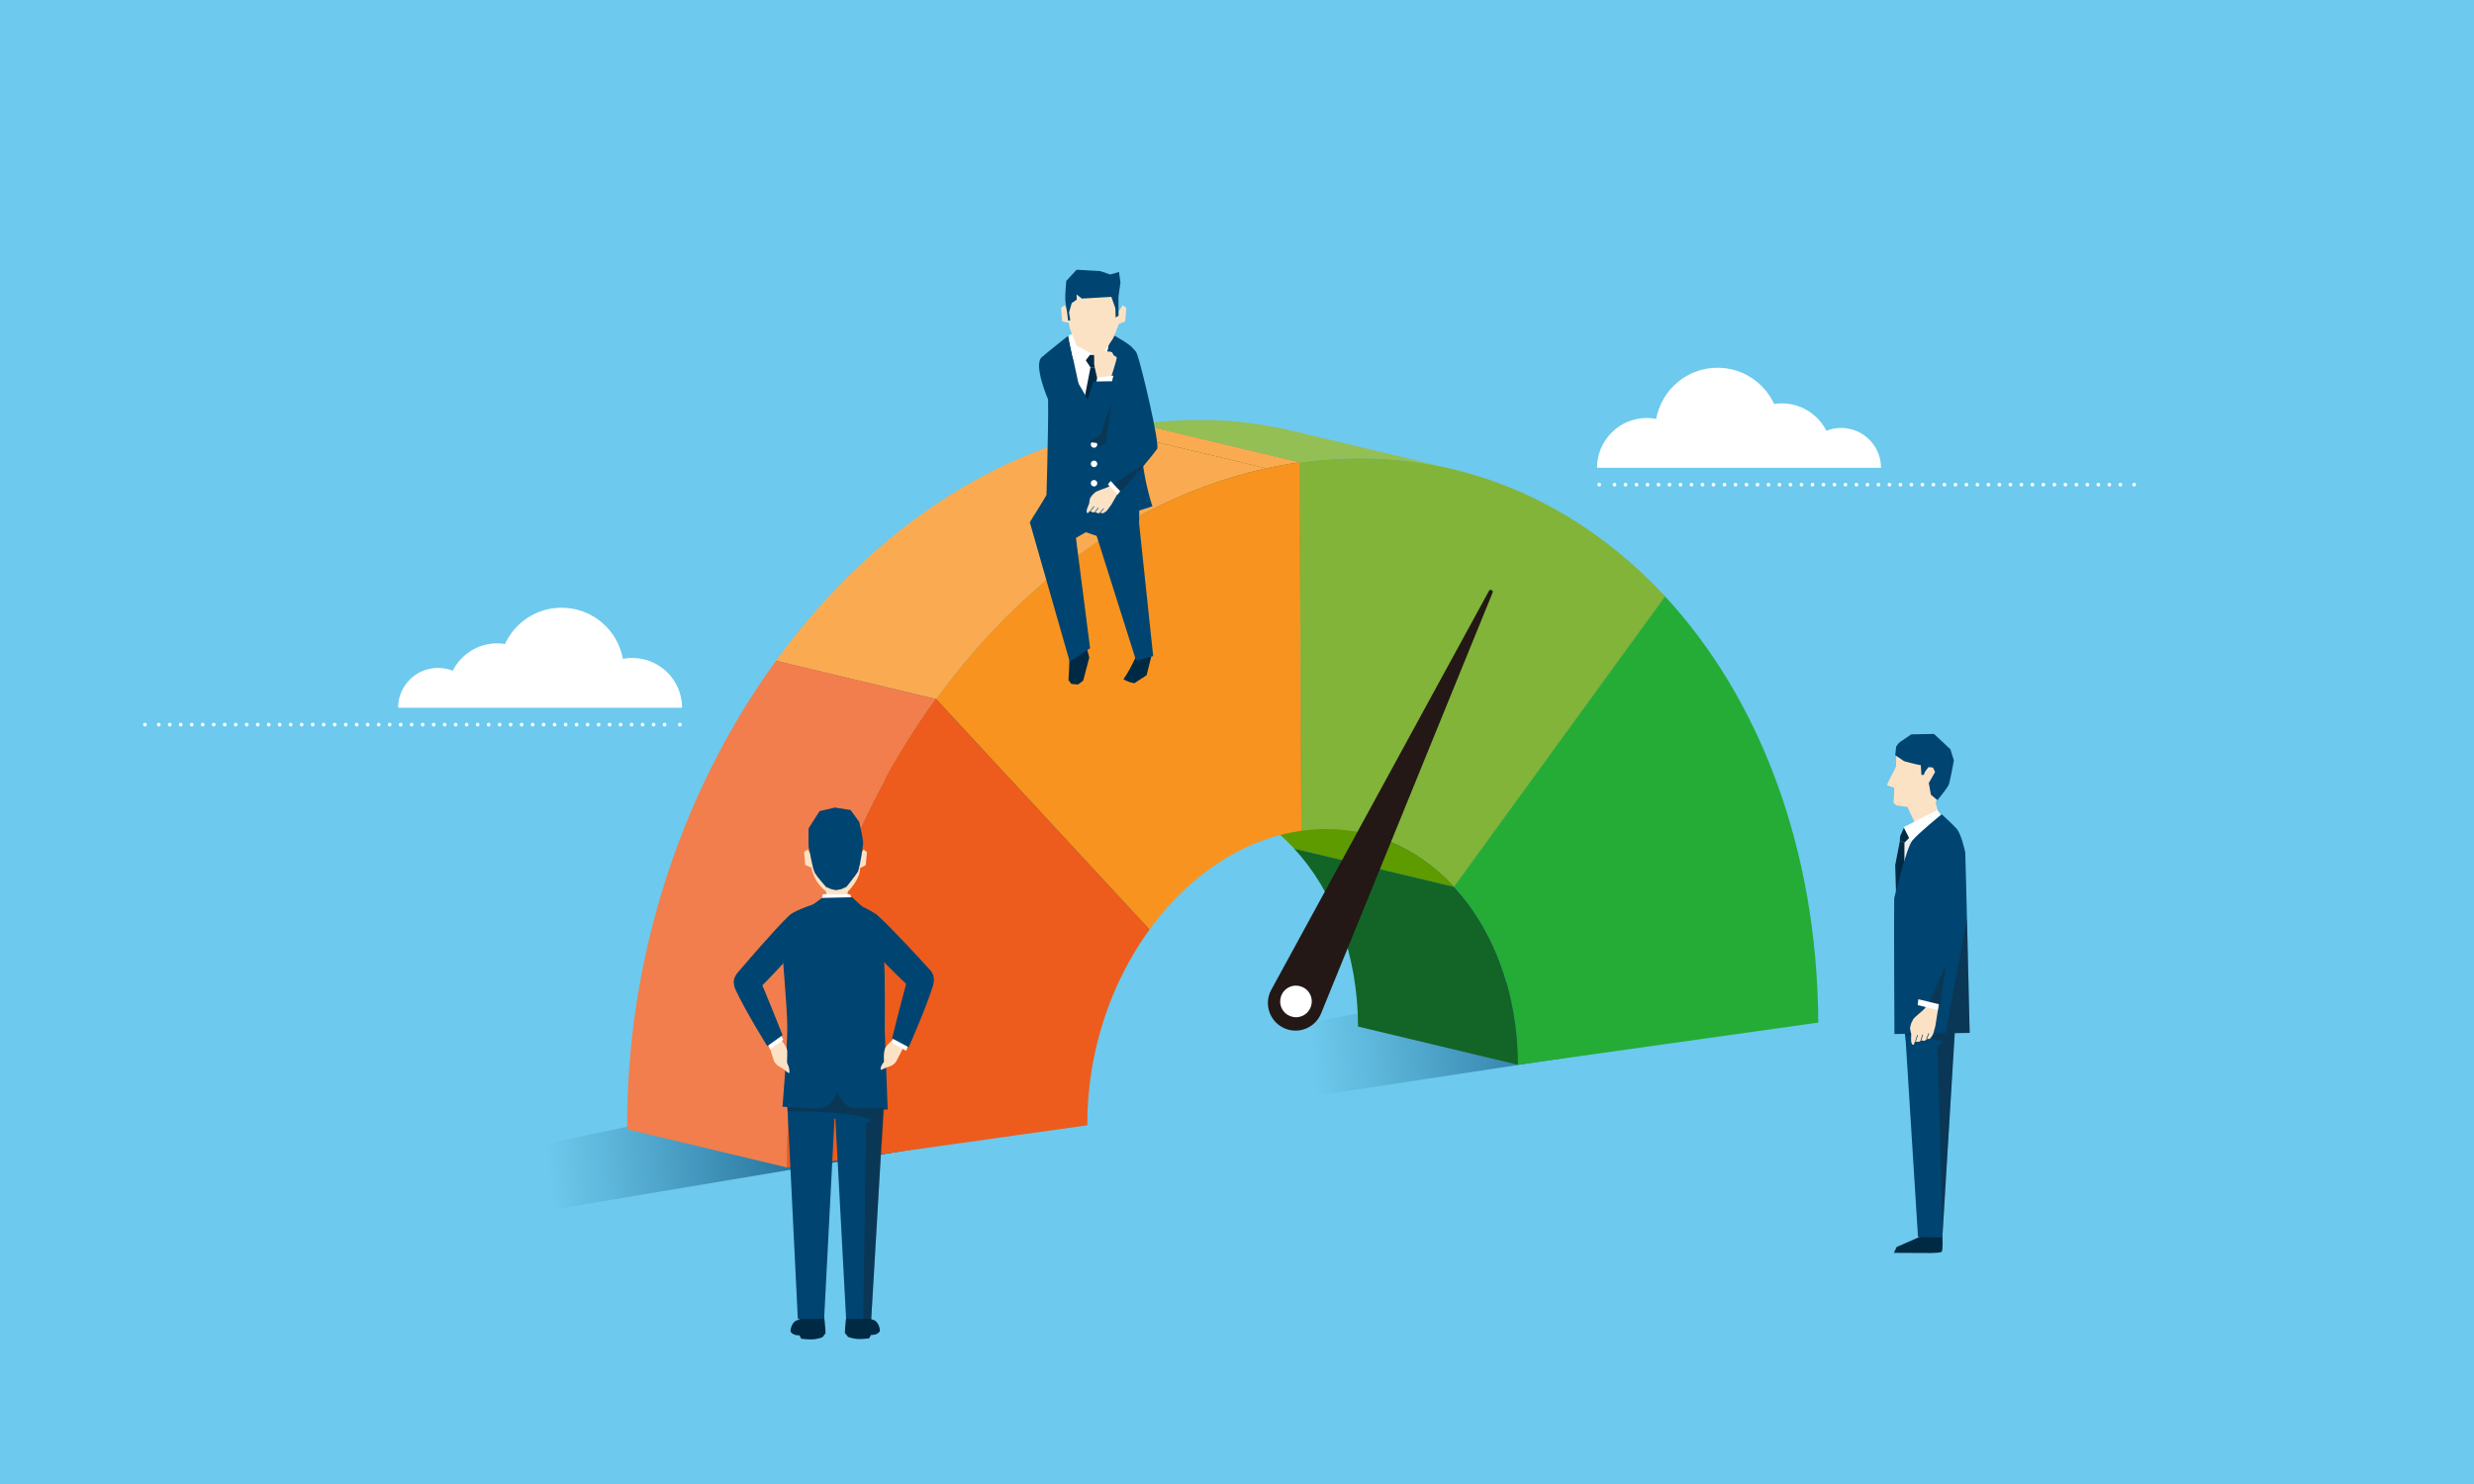 <?xml version="1.0" encoding="UTF-8"?>
<svg id="_レイヤー_2" data-name="レイヤー_2" xmlns="http://www.w3.org/2000/svg" xmlns:xlink="http://www.w3.org/1999/xlink" viewBox="0 0 5000 3000">
  <defs>
    <style>
      .cls-1 {
        fill: #eeeeef;
      }

      .cls-2 {
        fill: #24ac36;
      }

      .cls-3, .cls-4 {
        fill: #231815;
      }

      .cls-5 {
        fill: #126526;
      }

      .cls-4 {
        opacity: .3;
      }

      .cls-6 {
        fill: #fff;
      }

      .cls-7 {
        fill: #002944;
      }

      .cls-8 {
        fill: none;
      }

      .cls-9 {
        fill: #81b438;
      }

      .cls-10 {
        fill: #7a4b00;
      }

      .cls-11 {
        fill: #f8931f;
      }

      .cls-12 {
        fill: url(#_名称未設定グラデーション_12);
      }

      .cls-13 {
        fill: url(#_名称未設定グラデーション_12-2);
      }

      .cls-14 {
        fill: #95d0dd;
      }

      .cls-15 {
        fill: #f17e4c;
      }

      .cls-16 {
        fill: #466915;
      }

      .cls-17 {
        isolation: isolate;
      }

      .cls-18 {
        fill: #93bf54;
      }

      .cls-19 {
        fill: #faab51;
      }

      .cls-20 {
        fill: #ed5c1d;
      }

      .cls-21, .cls-22 {
        fill: #fce2c4;
      }

      .cls-23 {
        fill: #004471;
      }

      .cls-22 {
        fill-rule: evenodd;
      }

      .cls-24 {
        fill: #00592c;
      }

      .cls-25 {
        fill: #6dc9ed;
      }

      .cls-26 {
        clip-path: url(#clippath);
      }

      .cls-27 {
        fill: #5e9b00;
      }
    </style>
    <linearGradient id="_名称未設定グラデーション_12" data-name="名称未設定グラデーション 12" x1="934.7" y1="2356.3" x2="1838.16" y2="2277.17" gradientUnits="userSpaceOnUse">
      <stop offset=".19" stop-color="#6dc9ed"/>
      <stop offset=".36" stop-color="#59b1d6"/>
      <stop offset=".73" stop-color="#28759e"/>
      <stop offset="1" stop-color="#004471"/>
    </linearGradient>
    <linearGradient id="_名称未設定グラデーション_12-2" data-name="名称未設定グラデーション 12" x1="2468.57" y1="2122.2" x2="3414.87" y2="2039.31" xlink:href="#_名称未設定グラデーション_12"/>
    <clipPath id="clippath">
      <path class="cls-8" d="M1891.52,1412.87l-323.17-77.25c187.48-257.96,447.31-437.72,735.08-478.16l323.17,77.25c-287.76,40.44-547.6,220.21-735.08,478.16Z"/>
    </clipPath>
  </defs>
  <g id="_レイヤー1" data-name="レイヤー1">
    <rect class="cls-25" width="5000" height="3000"/>
    <polygon class="cls-12" points="1031.98 2459.58 1973.76 2301.65 1773.14 2171.06 690.97 2399.19 1031.98 2459.58"/>
    <polygon class="cls-13" points="2532.52 2234.41 3558.07 2078.24 3294.84 1932.01 2212.67 2160.14 2532.52 2234.41"/>
    <g>
      <path class="cls-21" d="M3854.88,1631.37l-21.63-3.09-6.29-4.89s1.59-25.06,1.2-30.81c-1.98-1.42-14.06-3.77-14.29-5.92-.19-1.71,18.05-36.06,18.15-37.49.53-7.21-1.28-18.66,1.99-25.84,6.48-14.08,18.74-25.04,31.43-24.84,12.72.16,41.82,5.5,59.23,26.28,14.1,16.83,11.87,44.64,8.94,56.26-3.5,13.82-14.26,32.1-21.8,40.19-.46,1.56,7.4,26.88,9.2,31.45,9.44,24.02-34.71,51.35-40.61,34.31-2.93-8.47-25.52-55.6-25.52-55.6Z"/>
      <polygon class="cls-1" points="3862.44 1674.62 3849.33 1673.8 3843.59 1687.73 3831.3 1810.65 3846.05 1838.51 3882.93 1684.45 3862.44 1674.62"/>
      <polygon class="cls-6" points="3847.27 1672.28 3862.26 1701.19 3923.81 1648.7 3914.85 1637.6 3847.27 1672.28"/>
      <path class="cls-7" d="M3889.74,2496.06l-56.53,24.82-5.65,11.8s25.06.12,46.44.25c20.46.13,41.51.78,49.65-1.97,3.68-1.24,1.98-33.67,1.98-33.67l-35.89-1.23Z"/>
      <polygon class="cls-23" points="3846.7 2059.04 3952.48 2058.33 3925.48 2501.67 3876.34 2500.82 3851.69 2107.88 3846.7 2059.04"/>
      <path class="cls-4" d="M3950.75,2082.79l-102.79-3.58s.37,10.11,2.52,12.98c38.66,2.29,52.18,5.07,71.94,11.94,1.8.62,3.04,1.33,3.92,2.09l-10.88,8.79,6.13,211.24,4.12,175.32,20.61-348.34c.01.06.03.14.03.14l4.4-70.58Z"/>
      <polygon class="cls-7" points="3848.91 1703.13 3839.81 1699.76 3830.28 1748.8 3832.01 1809.6 3848.78 1751.53 3848.91 1703.13"/>
      <polygon class="cls-7" points="3849.1 1703.37 3858.26 1693.92 3847.79 1673.41 3840.1 1690.99 3839.62 1699.79 3849.1 1703.37"/>
      <path class="cls-23" d="M3828.25,1816.03s24.11-101.56,36.65-116.83c12.54-15.28,59.26-53.06,59.26-53.06,0,0,24.94,22.64,30.93,30.08,8.45,10.5,15.55,41.03,16.75,47.31.51,2.68,8.88,364.43,8.88,364.43l-152,2.39s-1.27-231.01-.47-274.31Z"/>
      <path class="cls-4" d="M3975.44,1857.18l5.28,230.78s-30.55.83-48.24.83c4.5-28.68,42.95-231.61,42.95-231.61Z"/>
      <path class="cls-21" d="M3897.01,2100.4c-.29-.01-.56-.04-.77-.08-.13-.02-.27-.04-.4-.05-1.43-.07-2.45.82-3.26,1.53-.65.57-1.95,1.88-2.72,2.05-.47.1-1.01.14-1.68.11-.62-.03-1.29-.11-2-.2-.78-.09-1.58-.19-2.46-.24h-.04c-1.83-.09-2.21.3-2.91,1.05-.66.72-1.16,1.05-2.05,1.34-.51.16-1.6.32-2.05.29-1.03-.05-3.94-.66-4.1-.63l-.87-.26c-1.31.2-1.67-.35-2.76,3.23l-.09.28c-.82,2.77-.49,3.62-3,3.12-1.43-.28-2.64-3.52-3.07-4.79-.75-2.19-.23-16.71-.21-17.17,0,0-2.7-9.71-2.27-12.87.44-3.16,2.71-9.29,2.68-9.5,1.23-2.69,2.61-5.48,3.86-7.5,2.12-3.42,20.03-17.82,22.62-20.78.04-.05,3.37-4.69,3.54-5.01,1.15-2.06,1.87-7.14,2.97-9.18l.1-.17c1.19-2.21,2.42-4.5,3.68-6.76,0,0,0,0,.01-.01.89-.35,1.85-.61,2.84-.76,1.05-.16,2.12-.22,3.28-.16.68.03,1.39.1,2.12.2,7.66,1.09,9.3,4.02,11.62,6.27-.51,1.36-8.08,49.7-8.08,49.7-.99,4.02-2.8,9.7-3.87,14.16-.71,2.98-1.69,5.13-3.05,6.78-2.28,2.74-3.22,5.49-5.64,5.86-.57.09-1.32.13-1.96.1Z"/>
      <path class="cls-23" d="M3871.51,2104.88c-.08,0-.16-.01-.23-.04-.38-.13-.58-.54-.45-.92l3.87-11.37c.13-.38.54-.58.92-.45.38.13.58.54.45.92l-3.87,11.37c-.1.3-.39.49-.69.49Z"/>
      <path class="cls-23" d="M3882.18,2104.07c-.08,0-.17-.01-.25-.04-.38-.14-.57-.55-.43-.93.26-.73.89-2.74,1.55-4.88,1.13-3.63,1.88-6.05,2.15-6.6.18-.36.62-.51.97-.34.36.18.51.61.34.97-.24.48-1.25,3.76-2.07,6.39-.67,2.15-1.3,4.19-1.57,4.94-.11.3-.39.48-.68.48Z"/>
      <path class="cls-23" d="M3893.79,2100.49c-.15,0-.3-.05-.43-.14-.33-.24-.4-.69-.16-1.02.33-.47,1.83-4.39,2.73-6.73.73-1.9,1.19-3.08,1.36-3.44.18-.36.61-.51.97-.34.36.17.51.61.34.97-.15.32-.72,1.78-1.31,3.32-1.72,4.48-2.55,6.57-2.91,7.06-.14.2-.36.3-.59.3Z"/>
      <polygon class="cls-6" points="3879.23 2000.71 3875.64 2031.89 3915.93 2041.77 3920.01 2010.81 3879.23 2000.71"/>
      <path class="cls-23" d="M3889.45,1855.33c-2.72,17.18-16.64,163.8-16.64,163.8l48.4,11.47s18.71-117.36,21.12-165.04c2.16-42.82-48.46-38.22-52.88-10.24Z"/>
      <polygon class="cls-4" points="3921.31 2030.64 3899.23 2025.63 3932.36 1951.4 3921.31 2030.64"/>
      <path class="cls-23" d="M3908.62,1483.69l-45.94.86s-19.57,13.58-20.44,13.96c-4.62,2.07-10.14,10.9-10.14,10.9l-1.78,17.2,17.84,12.12s20.28,5.87,33.84,8.24c0,0,1.26,19.65,1.26,19.65l5.68-.3s4.53-8.73,5.19-9.37c1.56,2.86,1.07,3.11.53,8.4-.1,1.01-.26,2-.44,2.98,2.55,3.81,8.12,38.15,8.12,38.15l13.19,11.22s17.78-21.88,22.23-29.73c2.81-4.97,11.04-50.61,11.04-50.61l-7-22.61-33.19-31.07Z"/>
      <path class="cls-21" d="M3897.8,1550.69l8.62.96,4.43,8.92-13.35,23.54-11.22-2.11s1.82-17.05,3.33-20.2c1.52-3.15,8.19-11.12,8.19-11.12Z"/>
    </g>
    <g>
      <path class="cls-6" d="M885.16,1350.2c10.54,0,20.59,2.04,29.82,5.72,16.6-32.84,50.63-55.37,89.95-55.37,5.33,0,10.56.42,15.66,1.22,19.95-43.23,63.65-73.24,114.39-73.24,61.83,0,113.22,44.57,123.88,103.32,6.12-1.16,12.44-1.8,18.9-1.8,55.65,0,100.76,45.11,100.76,100.76h-573.95c0-44.52,36.09-80.61,80.6-80.61Z"/>
      <g>
        <path class="cls-6" d="M1374.04,1468.62c-.24,0-.49-.03-.73-.07-.25-.05-.48-.12-.7-.21-.24-.11-.45-.21-.65-.36-.21-.13-.4-.29-.58-.46-.17-.17-.32-.36-.46-.57-.13-.2-.25-.42-.34-.65-.09-.22-.16-.46-.21-.7s-.07-.49-.07-.73c0-.25.01-.49.07-.74.05-.24.12-.46.21-.7.09-.22.21-.44.34-.64.15-.21.29-.4.46-.57.17-.18.37-.33.58-.48.2-.13.41-.25.63-.34.24-.09.46-.16.71-.21,1.22-.24,2.51.16,3.37,1.03.17.17.33.36.48.57.13.2.25.41.34.64.09.24.16.46.21.7.04.25.07.49.07.74,0,.24-.03.49-.07.73-.05.24-.12.48-.21.7s-.21.45-.34.65c-.15.21-.3.4-.48.57-.69.7-1.65,1.1-2.65,1.1Z"/>
        <path class="cls-6" d="M1339.4,1464.88c0-2.08,1.68-3.76,3.74-3.76h0c2.08,0,3.76,1.68,3.76,3.76h0c0,2.06-1.68,3.74-3.76,3.74h0c-2.06,0-3.74-1.68-3.74-3.74ZM1317.18,1464.88c0-2.08,1.67-3.76,3.74-3.76h0c2.08,0,3.76,1.68,3.76,3.76h0c0,2.06-1.68,3.74-3.76,3.74h0c-2.08,0-3.74-1.68-3.74-3.74ZM1294.95,1464.88c0-2.08,1.68-3.76,3.76-3.76h0c2.06,0,3.74,1.68,3.74,3.76h0c0,2.06-1.68,3.74-3.74,3.74h0c-2.08,0-3.76-1.68-3.76-3.74ZM1272.73,1464.88c0-2.08,1.68-3.76,3.74-3.76h0c2.08,0,3.76,1.68,3.76,3.76h0c0,2.06-1.68,3.74-3.76,3.74h0c-2.06,0-3.74-1.68-3.74-3.74ZM1250.5,1464.88c0-2.08,1.69-3.76,3.76-3.76h0c2.08,0,3.74,1.68,3.74,3.76h0c0,2.06-1.67,3.74-3.74,3.74h0c-2.06,0-3.76-1.68-3.76-3.74ZM1228.28,1464.88c0-2.08,1.68-3.76,3.76-3.76h0c2.06,0,3.74,1.68,3.74,3.76h0c0,2.06-1.68,3.74-3.74,3.74h0c-2.08,0-3.76-1.68-3.76-3.74ZM1206.06,1464.88c0-2.08,1.68-3.76,3.74-3.76h0c2.08,0,3.76,1.68,3.76,3.76h0c0,2.06-1.68,3.74-3.76,3.74h0c-2.06,0-3.74-1.68-3.74-3.74ZM1183.83,1464.88c0-2.08,1.68-3.76,3.76-3.76h0c2.06,0,3.74,1.68,3.74,3.76h0c0,2.06-1.68,3.74-3.74,3.74h0c-2.08,0-3.76-1.68-3.76-3.74ZM1161.61,1464.88c0-2.08,1.68-3.76,3.76-3.76h0c2.06,0,3.74,1.68,3.74,3.76h0c0,2.06-1.68,3.74-3.74,3.74h0c-2.08,0-3.76-1.68-3.76-3.74ZM1139.39,1464.88c0-2.08,1.67-3.76,3.74-3.76h0c2.08,0,3.76,1.68,3.76,3.76h0c0,2.06-1.68,3.74-3.76,3.74h0c-2.08,0-3.74-1.68-3.74-3.74ZM1117.15,1464.88c0-2.08,1.68-3.76,3.76-3.76h0c2.06,0,3.74,1.68,3.74,3.76h0c0,2.06-1.68,3.74-3.74,3.74h0c-2.08,0-3.76-1.68-3.76-3.74ZM1094.93,1464.88c0-2.08,1.68-3.76,3.74-3.76h0c2.08,0,3.76,1.68,3.76,3.76h0c0,2.06-1.68,3.74-3.76,3.74h0c-2.06,0-3.74-1.68-3.74-3.74ZM1072.71,1464.88c0-2.08,1.67-3.76,3.74-3.76h0c2.08,0,3.74,1.68,3.74,3.76h0c0,2.06-1.67,3.74-3.74,3.74h0c-2.08,0-3.74-1.68-3.74-3.74ZM1050.48,1464.88c0-2.08,1.68-3.76,3.76-3.76h0c2.06,0,3.74,1.68,3.74,3.76h0c0,2.06-1.68,3.74-3.74,3.74h0c-2.08,0-3.76-1.68-3.76-3.74ZM1028.26,1464.88c0-2.08,1.68-3.76,3.74-3.76h0c2.08,0,3.76,1.68,3.76,3.76h0c0,2.06-1.68,3.74-3.76,3.74h0c-2.06,0-3.74-1.68-3.74-3.74ZM1006.03,1464.88c0-2.08,1.68-3.76,3.76-3.76h0c2.06,0,3.74,1.68,3.74,3.76h0c0,2.06-1.68,3.74-3.74,3.74h0c-2.08,0-3.76-1.68-3.76-3.74ZM983.81,1464.88c0-2.08,1.68-3.76,3.76-3.76h0c2.06,0,3.74,1.68,3.74,3.76h0c0,2.06-1.68,3.74-3.74,3.74h0c-2.08,0-3.76-1.68-3.76-3.74ZM961.59,1464.88c0-2.08,1.68-3.76,3.74-3.76h0c2.08,0,3.76,1.68,3.76,3.76h0c0,2.06-1.68,3.74-3.76,3.74h0c-2.06,0-3.74-1.68-3.74-3.74ZM939.36,1464.88c0-2.08,1.68-3.76,3.76-3.76h0c2.06,0,3.74,1.68,3.74,3.76h0c0,2.06-1.68,3.74-3.74,3.74h0c-2.08,0-3.76-1.68-3.76-3.74ZM917.14,1464.88c0-2.08,1.68-3.76,3.74-3.76h0c2.08,0,3.76,1.68,3.76,3.76h0c0,2.06-1.68,3.74-3.76,3.74h0c-2.06,0-3.74-1.68-3.74-3.74ZM894.92,1464.88c0-2.08,1.67-3.76,3.74-3.76h0c2.08,0,3.76,1.68,3.76,3.76h0c0,2.06-1.68,3.74-3.76,3.74h0c-2.08,0-3.74-1.68-3.74-3.74ZM872.69,1464.88c0-2.08,1.68-3.76,3.76-3.76h0c2.06,0,3.74,1.68,3.74,3.76h0c0,2.06-1.68,3.74-3.74,3.74h0c-2.08,0-3.76-1.68-3.76-3.74ZM850.47,1464.88c0-2.08,1.68-3.76,3.74-3.76h0c2.08,0,3.76,1.68,3.76,3.76h0c0,2.06-1.68,3.74-3.76,3.74h0c-2.06,0-3.74-1.68-3.74-3.74ZM828.23,1464.88c0-2.08,1.68-3.76,3.76-3.76h0c2.08,0,3.74,1.68,3.74,3.76h0c0,2.06-1.67,3.74-3.74,3.74h0c-2.08,0-3.76-1.68-3.76-3.74ZM806.01,1464.88c0-2.08,1.68-3.76,3.74-3.76h0c2.08,0,3.76,1.68,3.76,3.76h0c0,2.06-1.68,3.74-3.76,3.74h0c-2.06,0-3.74-1.68-3.74-3.74ZM783.79,1464.88c0-2.08,1.68-3.76,3.74-3.76h0c2.08,0,3.74,1.68,3.74,3.76h0c0,2.06-1.67,3.74-3.74,3.74h0c-2.06,0-3.74-1.68-3.74-3.74ZM761.56,1464.88c0-2.08,1.68-3.76,3.76-3.76h0c2.06,0,3.74,1.68,3.74,3.76h0c0,2.06-1.68,3.74-3.74,3.74h0c-2.08,0-3.76-1.68-3.76-3.74ZM739.34,1464.88c0-2.08,1.68-3.76,3.74-3.76h0c2.08,0,3.76,1.68,3.76,3.76h0c0,2.06-1.68,3.74-3.76,3.74h0c-2.06,0-3.74-1.68-3.74-3.74ZM717.11,1464.88c0-2.08,1.68-3.76,3.76-3.76h0c2.06,0,3.76,1.68,3.76,3.76h0c0,2.06-1.69,3.74-3.76,3.74h0c-2.08,0-3.76-1.68-3.76-3.74ZM694.89,1464.88c0-2.08,1.68-3.76,3.76-3.76h0c2.06,0,3.74,1.68,3.74,3.76h0c0,2.06-1.68,3.74-3.74,3.74h0c-2.08,0-3.76-1.68-3.76-3.74ZM672.67,1464.88c0-2.08,1.68-3.76,3.74-3.76h0c2.08,0,3.76,1.68,3.76,3.76h0c0,2.06-1.68,3.74-3.76,3.74h0c-2.06,0-3.74-1.68-3.74-3.74ZM650.44,1464.88c0-2.08,1.68-3.76,3.76-3.76h0c2.06,0,3.74,1.68,3.74,3.76h0c0,2.06-1.68,3.74-3.74,3.74h0c-2.08,0-3.76-1.68-3.76-3.74ZM628.22,1464.88c0-2.08,1.68-3.76,3.76-3.76h0c2.06,0,3.74,1.68,3.74,3.76h0c0,2.06-1.68,3.74-3.74,3.74h0c-2.08,0-3.76-1.68-3.76-3.74ZM606,1464.88c0-2.08,1.67-3.76,3.74-3.76h0c2.08,0,3.76,1.68,3.76,3.76h0c0,2.06-1.68,3.74-3.76,3.74h0c-2.08,0-3.74-1.68-3.74-3.74ZM583.77,1464.88c0-2.08,1.68-3.76,3.76-3.76h0c2.06,0,3.74,1.68,3.74,3.76h0c0,2.06-1.68,3.74-3.74,3.74h0c-2.08,0-3.76-1.68-3.76-3.74ZM561.55,1464.88c0-2.08,1.68-3.76,3.74-3.76h0c2.08,0,3.76,1.68,3.76,3.76h0c0,2.06-1.68,3.74-3.76,3.74h0c-2.06,0-3.74-1.68-3.74-3.74ZM539.31,1464.88c0-2.08,1.69-3.76,3.76-3.76h0c2.08,0,3.74,1.68,3.74,3.76h0c0,2.06-1.67,3.74-3.74,3.74h0c-2.06,0-3.76-1.68-3.76-3.74ZM517.09,1464.88c0-2.08,1.68-3.76,3.76-3.76h0c2.06,0,3.74,1.68,3.74,3.76h0c0,2.06-1.68,3.74-3.74,3.74h0c-2.08,0-3.76-1.68-3.76-3.74ZM494.87,1464.88c0-2.08,1.68-3.76,3.74-3.76h0c2.08,0,3.76,1.68,3.76,3.76h0c0,2.06-1.68,3.74-3.76,3.74h0c-2.06,0-3.74-1.68-3.74-3.74ZM472.64,1464.88c0-2.08,1.68-3.76,3.76-3.76h0c2.06,0,3.74,1.68,3.74,3.76h0c0,2.06-1.68,3.74-3.74,3.74h0c-2.08,0-3.76-1.68-3.76-3.74ZM450.42,1464.88c0-2.08,1.68-3.76,3.76-3.76h0c2.06,0,3.74,1.68,3.74,3.76h0c0,2.06-1.68,3.74-3.74,3.74h0c-2.08,0-3.76-1.68-3.76-3.74ZM428.2,1464.88c0-2.08,1.68-3.76,3.74-3.76h0c2.08,0,3.76,1.68,3.76,3.76h0c0,2.06-1.68,3.74-3.76,3.74h0c-2.06,0-3.74-1.68-3.74-3.74ZM405.97,1464.88c0-2.08,1.68-3.76,3.76-3.76h0c2.06,0,3.74,1.68,3.74,3.76h0c0,2.06-1.68,3.74-3.74,3.74h0c-2.08,0-3.76-1.68-3.76-3.74ZM383.75,1464.88c0-2.08,1.68-3.76,3.74-3.76h0c2.08,0,3.76,1.68,3.76,3.76h0c0,2.06-1.68,3.74-3.76,3.74h0c-2.06,0-3.74-1.68-3.74-3.74ZM361.53,1464.88c0-2.08,1.67-3.76,3.74-3.76h0c2.08,0,3.74,1.68,3.74,3.76h0c0,2.06-1.67,3.74-3.74,3.74h0c-2.08,0-3.74-1.68-3.74-3.74ZM339.3,1464.88c0-2.08,1.68-3.76,3.76-3.76h0c2.06,0,3.74,1.68,3.74,3.76h0c0,2.06-1.68,3.74-3.74,3.74h0c-2.08,0-3.76-1.68-3.76-3.74ZM317.08,1464.88c0-2.08,1.68-3.76,3.74-3.76h0c2.08,0,3.76,1.68,3.76,3.76h0c0,2.06-1.68,3.74-3.76,3.74h0c-2.06,0-3.74-1.68-3.74-3.74Z"/>
        <path class="cls-6" d="M292.98,1468.62c-.99,0-1.96-.4-2.66-1.1-.17-.17-.32-.36-.46-.57-.13-.2-.25-.42-.34-.65-.09-.22-.16-.46-.21-.7-.05-.24-.07-.49-.07-.73,0-.25.01-.49.07-.74.05-.24.12-.46.21-.7.09-.22.21-.44.34-.64.15-.21.29-.4.46-.57.19-.18.37-.33.58-.48.2-.13.41-.25.63-.34.24-.09.46-.16.71-.21,1.22-.24,2.51.16,3.39,1.03.17.17.32.36.46.57.13.2.25.41.34.64.09.24.16.46.21.7.05.25.07.49.07.74,0,.24-.01.49-.07.73s-.12.48-.21.7c-.09.22-.21.45-.34.65-.15.21-.29.4-.46.57-.18.17-.37.33-.58.46-.2.15-.41.25-.65.36-.22.09-.45.16-.7.21-.24.04-.48.07-.73.07Z"/>
      </g>
    </g>
    <g>
      <path class="cls-6" d="M3720.97,865.09c-10.54,0-20.59,2.04-29.82,5.72-16.6-32.84-50.63-55.37-89.95-55.37-5.33,0-10.56.42-15.66,1.22-19.95-43.23-63.65-73.24-114.39-73.24-61.83,0-113.22,44.57-123.88,103.32-6.12-1.16-12.44-1.8-18.9-1.8-55.65,0-100.76,45.11-100.76,100.76h573.96c0-44.52-36.09-80.61-80.61-80.61Z"/>
      <g>
        <path class="cls-6" d="M3232.08,983.51c-.24,0-.49-.03-.73-.07-.24-.05-.48-.12-.7-.21-.22-.11-.45-.21-.65-.36-.21-.13-.4-.29-.57-.46-.17-.17-.33-.36-.46-.57-.15-.2-.25-.42-.34-.65-.11-.22-.17-.46-.22-.7-.04-.24-.07-.49-.07-.73,0-.25.03-.49.07-.74.05-.24.12-.48.22-.7.09-.22.2-.44.34-.65.13-.2.29-.4.46-.57.17-.17.36-.33.57-.46.2-.13.42-.25.65-.34.22-.09.46-.16.7-.21.48-.09.98-.11,1.47,0,.24.05.48.12.7.21.22.09.44.21.65.34.2.13.4.29.57.46.7.7,1.1,1.67,1.1,2.66s-.4,1.94-1.1,2.65c-.17.17-.37.33-.57.46-.21.15-.42.25-.65.36-.22.09-.46.16-.7.21-.25.04-.49.07-.74.07Z"/>
        <path class="cls-6" d="M4281.55,979.76c0-2.08,1.68-3.76,3.76-3.76h0c2.08,0,3.74,1.68,3.74,3.76h0c0,2.06-1.67,3.74-3.74,3.74h0c-2.08,0-3.76-1.68-3.76-3.74ZM4259.33,979.76c0-2.08,1.68-3.76,3.74-3.76h0c2.08,0,3.76,1.68,3.76,3.76h0c0,2.06-1.68,3.74-3.76,3.74h0c-2.06,0-3.74-1.68-3.74-3.74ZM4237.1,979.76c0-2.08,1.68-3.76,3.76-3.76h0c2.08,0,3.76,1.68,3.76,3.76h0c0,2.06-1.68,3.74-3.76,3.74h0c-2.08,0-3.76-1.68-3.76-3.74ZM4214.87,979.76c0-2.08,1.68-3.76,3.76-3.76h0c2.06,0,3.74,1.68,3.74,3.76h0c0,2.06-1.68,3.74-3.74,3.74h0c-2.08,0-3.76-1.68-3.76-3.74ZM4192.66,979.76c0-2.08,1.68-3.76,3.74-3.76h0c2.08,0,3.76,1.68,3.76,3.76h0c0,2.06-1.68,3.74-3.76,3.74h0c-2.06,0-3.74-1.68-3.74-3.74ZM4170.44,979.76c0-2.08,1.67-3.76,3.74-3.76h0c2.08,0,3.74,1.68,3.74,3.76h0c0,2.06-1.67,3.74-3.74,3.74h0c-2.08,0-3.74-1.68-3.74-3.74ZM4148.2,979.76c0-2.08,1.68-3.76,3.76-3.76h0c2.06,0,3.74,1.68,3.74,3.76h0c0,2.06-1.68,3.74-3.74,3.74h0c-2.08,0-3.76-1.68-3.76-3.74ZM4125.98,979.76c0-2.08,1.68-3.76,3.74-3.76h0c2.08,0,3.76,1.68,3.76,3.76h0c0,2.06-1.68,3.74-3.76,3.74h0c-2.06,0-3.74-1.68-3.74-3.74ZM4103.75,979.76c0-2.08,1.68-3.76,3.76-3.76h0c2.06,0,3.74,1.68,3.74,3.76h0c0,2.06-1.68,3.74-3.74,3.74h0c-2.08,0-3.76-1.68-3.76-3.74ZM4081.53,979.76c0-2.08,1.68-3.76,3.74-3.76h0c2.08,0,3.76,1.68,3.76,3.76h0c0,2.06-1.68,3.74-3.76,3.74h0c-2.06,0-3.74-1.68-3.74-3.74ZM4059.31,979.76c0-2.08,1.68-3.76,3.74-3.76h0c2.08,0,3.76,1.68,3.76,3.76h0c0,2.06-1.68,3.74-3.76,3.74h0c-2.06,0-3.74-1.68-3.74-3.74ZM4037.08,979.76c0-2.08,1.68-3.76,3.76-3.76h0c2.06,0,3.74,1.68,3.74,3.76h0c0,2.06-1.68,3.74-3.74,3.74h0c-2.08,0-3.76-1.68-3.76-3.74ZM4014.86,979.76c0-2.08,1.68-3.76,3.74-3.76h0c2.08,0,3.76,1.68,3.76,3.76h0c0,2.06-1.68,3.74-3.76,3.74h0c-2.06,0-3.74-1.68-3.74-3.74ZM3992.64,979.76c0-2.08,1.67-3.76,3.74-3.76h0c2.08,0,3.74,1.68,3.74,3.76h0c0,2.06-1.67,3.74-3.74,3.74h0c-2.08,0-3.74-1.68-3.74-3.74ZM3970.41,979.76c0-2.08,1.68-3.76,3.76-3.76h0c2.06,0,3.74,1.68,3.74,3.76h0c0,2.06-1.68,3.74-3.74,3.74h0c-2.08,0-3.76-1.68-3.76-3.74ZM3948.19,979.76c0-2.08,1.68-3.76,3.74-3.76h0c2.08,0,3.76,1.68,3.76,3.76h0c0,2.06-1.68,3.74-3.76,3.74h0c-2.06,0-3.74-1.68-3.74-3.74ZM3925.96,979.76c0-2.08,1.68-3.76,3.76-3.76h0c2.06,0,3.74,1.68,3.74,3.76h0c0,2.06-1.68,3.74-3.74,3.74h0c-2.08,0-3.76-1.68-3.76-3.74ZM3903.73,979.76c0-2.08,1.68-3.76,3.76-3.76h0c2.06,0,3.74,1.68,3.74,3.76h0c0,2.06-1.68,3.74-3.74,3.74h0c-2.08,0-3.76-1.68-3.76-3.74ZM3881.52,979.76c0-2.08,1.68-3.76,3.74-3.76h0c2.08,0,3.76,1.68,3.76,3.76h0c0,2.06-1.68,3.74-3.76,3.74h0c-2.06,0-3.74-1.68-3.74-3.74ZM3859.28,979.76c0-2.08,1.68-3.76,3.76-3.76h0c2.06,0,3.74,1.68,3.74,3.76h0c0,2.06-1.68,3.74-3.74,3.74h0c-2.08,0-3.76-1.68-3.76-3.74ZM3837.06,979.76c0-2.08,1.68-3.76,3.74-3.76h0c2.08,0,3.76,1.68,3.76,3.76h0c0,2.06-1.68,3.74-3.76,3.74h0c-2.06,0-3.74-1.68-3.74-3.74ZM3814.84,979.76c0-2.08,1.67-3.76,3.74-3.76h0c2.08,0,3.74,1.68,3.74,3.76h0c0,2.06-1.67,3.74-3.74,3.74h0c-2.08,0-3.74-1.68-3.74-3.74ZM3792.61,979.76c0-2.08,1.68-3.76,3.76-3.76h0c2.06,0,3.74,1.68,3.74,3.76h0c0,2.06-1.68,3.74-3.74,3.74h0c-2.08,0-3.76-1.68-3.76-3.74ZM3770.39,979.76c0-2.08,1.68-3.76,3.74-3.76h0c2.08,0,3.76,1.68,3.76,3.76h0c0,2.06-1.68,3.74-3.76,3.74h0c-2.06,0-3.74-1.68-3.74-3.74ZM3748.16,979.76c0-2.08,1.68-3.76,3.76-3.76h0c2.06,0,3.74,1.68,3.74,3.76h0c0,2.06-1.68,3.74-3.74,3.74h0c-2.08,0-3.76-1.68-3.76-3.74ZM3725.94,979.76c0-2.08,1.68-3.76,3.74-3.76h0c2.08,0,3.76,1.68,3.76,3.76h0c0,2.06-1.68,3.74-3.76,3.74h0c-2.06,0-3.74-1.68-3.74-3.74ZM3703.72,979.76c0-2.08,1.68-3.76,3.74-3.76h0c2.08,0,3.76,1.68,3.76,3.76h0c0,2.06-1.68,3.74-3.76,3.74h0c-2.06,0-3.74-1.68-3.74-3.74ZM3681.49,979.76c0-2.08,1.68-3.76,3.76-3.76h0c2.06,0,3.74,1.68,3.74,3.76h0c0,2.06-1.68,3.74-3.74,3.74h0c-2.08,0-3.76-1.68-3.76-3.74ZM3659.27,979.76c0-2.08,1.68-3.76,3.76-3.76h0c2.06,0,3.74,1.68,3.74,3.76h0c0,2.06-1.68,3.74-3.74,3.74h0c-2.08,0-3.76-1.68-3.76-3.74ZM3637.05,979.76c0-2.08,1.67-3.76,3.74-3.76h0c2.08,0,3.74,1.68,3.74,3.76h0c0,2.06-1.67,3.74-3.74,3.74h0c-2.08,0-3.74-1.68-3.74-3.74ZM3614.82,979.76c0-2.08,1.68-3.76,3.76-3.76h0c2.06,0,3.74,1.68,3.74,3.76h0c0,2.06-1.68,3.74-3.74,3.74h0c-2.08,0-3.76-1.68-3.76-3.74ZM3592.6,979.76c0-2.08,1.68-3.76,3.74-3.76h0c2.08,0,3.76,1.68,3.76,3.76h0c0,2.06-1.68,3.74-3.76,3.74h0c-2.06,0-3.74-1.68-3.74-3.74ZM3570.36,979.76c0-2.08,1.68-3.76,3.76-3.76h0c2.06,0,3.74,1.68,3.74,3.76h0c0,2.06-1.68,3.74-3.74,3.74h0c-2.08,0-3.76-1.68-3.76-3.74ZM3548.14,979.76c0-2.08,1.68-3.76,3.76-3.76h0c2.06,0,3.74,1.68,3.74,3.76h0c0,2.06-1.68,3.74-3.74,3.74h0c-2.08,0-3.76-1.68-3.76-3.74ZM3525.92,979.76c0-2.08,1.68-3.76,3.74-3.76h0c2.08,0,3.74,1.68,3.74,3.76h0c0,2.06-1.67,3.74-3.74,3.74h0c-2.06,0-3.74-1.68-3.74-3.74ZM3503.69,979.76c0-2.08,1.68-3.76,3.76-3.76h0c2.06,0,3.74,1.68,3.74,3.76h0c0,2.06-1.68,3.74-3.74,3.74h0c-2.08,0-3.76-1.68-3.76-3.74ZM3481.47,979.76c0-2.08,1.68-3.76,3.74-3.76h0c2.08,0,3.76,1.68,3.76,3.76h0c0,2.06-1.68,3.74-3.76,3.74h0c-2.06,0-3.74-1.68-3.74-3.74ZM3459.25,979.76c0-2.08,1.67-3.76,3.74-3.76h0c2.08,0,3.74,1.68,3.74,3.76h0c0,2.06-1.67,3.74-3.74,3.74h0c-2.08,0-3.74-1.68-3.74-3.74ZM3437.02,979.76c0-2.08,1.68-3.76,3.76-3.76h0c2.06,0,3.74,1.68,3.74,3.76h0c0,2.06-1.68,3.74-3.74,3.74h0c-2.08,0-3.76-1.68-3.76-3.74ZM3414.8,979.76c0-2.08,1.68-3.76,3.74-3.76h0c2.08,0,3.76,1.68,3.76,3.76h0c0,2.06-1.68,3.74-3.76,3.74h0c-2.06,0-3.74-1.68-3.74-3.74ZM3392.57,979.76c0-2.08,1.68-3.76,3.76-3.76h0c2.06,0,3.74,1.68,3.74,3.76h0c0,2.06-1.68,3.74-3.74,3.74h0c-2.08,0-3.76-1.68-3.76-3.74ZM3370.35,979.76c0-2.08,1.68-3.76,3.76-3.76h0c2.06,0,3.74,1.68,3.74,3.76h0c0,2.06-1.68,3.74-3.74,3.74h0c-2.08,0-3.76-1.68-3.76-3.74ZM3348.13,979.76c0-2.08,1.67-3.76,3.74-3.76h0c2.08,0,3.76,1.68,3.76,3.76h0c0,2.06-1.68,3.74-3.76,3.74h0c-2.08,0-3.74-1.68-3.74-3.74ZM3325.9,979.76c0-2.08,1.68-3.76,3.76-3.76h0c2.06,0,3.74,1.68,3.74,3.76h0c0,2.06-1.68,3.74-3.74,3.74h0c-2.08,0-3.76-1.68-3.76-3.74ZM3303.68,979.76c0-2.08,1.68-3.76,3.74-3.76h0c2.08,0,3.76,1.68,3.76,3.76h0c0,2.06-1.68,3.74-3.76,3.74h0c-2.06,0-3.74-1.68-3.74-3.74ZM3281.46,979.76c0-2.08,1.67-3.76,3.74-3.76h0c2.08,0,3.74,1.68,3.74,3.76h0c0,2.06-1.67,3.74-3.74,3.74h0c-2.08,0-3.74-1.68-3.74-3.74ZM3259.22,979.76c0-2.08,1.68-3.76,3.76-3.76h0c2.06,0,3.74,1.68,3.74,3.76h0c0,2.06-1.68,3.74-3.74,3.74h0c-2.08,0-3.76-1.68-3.76-3.74Z"/>
        <path class="cls-6" d="M4313.14,983.51c-.24,0-.49-.03-.73-.07-.24-.05-.48-.12-.7-.21-.22-.11-.45-.21-.65-.36-.21-.13-.4-.29-.57-.46-.17-.17-.33-.36-.46-.57-.14-.2-.25-.42-.34-.65-.11-.22-.17-.46-.22-.7-.04-.24-.07-.49-.07-.73,0-.99.4-1.96,1.1-2.66.17-.17.36-.33.57-.46.2-.13.42-.25.65-.34.22-.09.46-.17.7-.21.48-.11.98-.11,1.47,0,.24.04.48.12.7.21.22.09.44.21.65.34.2.13.4.29.57.46.7.7,1.1,1.67,1.1,2.66,0,.24-.03.49-.08.73-.04.24-.12.48-.21.7-.09.22-.21.45-.34.65-.13.21-.29.4-.46.57-.7.7-1.67,1.1-2.66,1.1Z"/>
      </g>
    </g>
    <g class="cls-17">
      <polygon class="cls-24" points="2938.62 1792.72 2615.46 1715.47 3042.06 1128.5 3365.23 1205.75 2938.62 1792.72"/>
      <path class="cls-2" d="M3365.23,1205.75c189.68,204.95,307.83,508.3,309.51,861.48l-606.85,85.29c-.7-147.51-50.05-274.2-129.26-359.8l426.6-586.97Z"/>
      <path class="cls-5" d="M2938.62,1792.72l-323.17-77.25c79.22,85.6,128.56,212.29,129.26,359.8l323.17,77.25c-.7-147.51-50.05-274.2-129.26-359.8Z"/>
      <path class="cls-27" d="M2759.13,1685.21l-323.17-77.25c68.48,16.37,129.85,53.87,179.49,107.51l323.17,77.25c-49.64-53.64-111.01-91.14-179.49-107.51Z"/>
      <polygon class="cls-16" points="2630.14 1679.51 2306.97 1602.26 2303.43 857.45 2626.6 934.7 2630.14 1679.51"/>
      <path class="cls-9" d="M2626.6,934.7c287.76-40.44,548.95,66.1,738.63,271.05l-426.6,586.97c-79.22-85.6-188.3-130.1-308.49-113.21l-3.54-744.81Z"/>
      <path class="cls-18" d="M2641.15,932.79c2.49-.31,4.97-.61,7.46-.9,1.39-.16,2.77-.31,4.15-.46,2.3-.25,4.6-.5,6.9-.74,1.42-.15,2.84-.29,4.26-.43,2.31-.22,4.61-.44,6.92-.64,1.36-.12,2.72-.25,4.09-.36,2.53-.21,5.06-.41,7.59-.6,1.11-.08,2.21-.17,3.32-.25,3.62-.26,7.24-.5,10.85-.71.42-.02.84-.04,1.26-.07,3.19-.18,6.38-.35,9.56-.5,1.22-.06,2.44-.1,3.66-.15,2.39-.1,4.79-.2,7.18-.28,1.38-.05,2.76-.08,4.13-.12,2.25-.06,4.5-.12,6.75-.17,1.4-.03,2.79-.06,4.19-.08,2.28-.04,4.56-.06,6.84-.08,1.32,0,2.64-.02,3.95-.03,2.56,0,5.12,0,7.67.02,1.01,0,2.02,0,3.03.02,3.55.04,7.1.09,10.64.17.67.02,1.33.04,1.99.06,2.88.07,5.76.16,8.63.26,1.23.04,2.47.1,3.7.15,2.31.09,4.63.19,6.94.3,1.36.07,2.72.14,4.07.21,2.21.12,4.41.25,6.61.38,1.37.08,2.73.17,4.1.26,2.25.15,4.51.31,6.76.48,1.37.1,2.74.2,4.11.31,1.05.08,2.09.17,3.14.26,1.94.16,3.88.33,5.81.51,1.1.1,2.19.2,3.29.31,1.96.19,3.93.38,5.89.59,1,.1,2,.2,3,.31,2.4.26,4.81.53,7.2.8.53.06,1.07.12,1.6.18,2.92.34,5.84.7,8.76,1.08.82.1,1.63.22,2.44.32,2.11.28,4.22.56,6.32.86,1.05.15,2.09.3,3.13.45,1.9.27,3.8.55,5.7.84,1.07.16,2.14.32,3.21.49,1.96.3,3.91.62,5.87.94.96.16,1.92.31,2.87.47,2.56.43,5.11.86,7.67,1.32.33.06.65.11.98.17,2.87.51,5.74,1.04,8.61,1.58.87.16,1.73.33,2.59.5,2.01.39,4.02.78,6.03,1.18,1.04.21,2.08.42,3.12.63,1.87.38,3.73.77,5.59,1.16,1.04.22,2.08.44,3.12.67,1.96.42,3.92.86,5.87,1.3.9.2,1.8.4,2.69.6,2.83.65,5.66,1.3,8.49,1.98l-323.17-77.25c-2.82-.67-5.65-1.33-8.48-1.97-.91-.21-1.82-.41-2.72-.61-1.95-.44-3.89-.87-5.84-1.29-1.05-.23-2.1-.45-3.15-.67-1.85-.39-3.71-.78-5.57-1.16-1.04-.21-2.08-.43-3.13-.64-2.01-.4-4.02-.79-6.03-1.18-.87-.17-1.73-.34-2.6-.5-2.86-.54-5.73-1.07-8.61-1.58-.32-.06-.65-.11-.97-.17-2.55-.45-5.11-.89-7.67-1.32-.95-.16-1.91-.31-2.87-.47-1.95-.32-3.91-.63-5.86-.93-1.07-.17-2.14-.33-3.22-.49-1.89-.29-3.79-.57-5.69-.84-1.05-.15-2.1-.3-3.15-.45-2.09-.29-4.19-.57-6.29-.85-.83-.11-1.65-.22-2.48-.33-2.91-.37-5.83-.74-8.75-1.08-.54-.06-1.08-.12-1.61-.18-2.39-.28-4.79-.54-7.18-.8-1.01-.11-2.02-.21-3.03-.31-1.96-.2-3.91-.4-5.87-.58-1.09-.1-2.19-.21-3.28-.31-1.94-.18-3.87-.35-5.81-.51-1.05-.09-2.1-.18-3.15-.26-.48-.04-.95-.08-1.43-.12-.88-.07-1.77-.12-2.66-.19-2.26-.17-4.52-.33-6.78-.48-1.36-.09-2.72-.18-4.08-.26-2.21-.14-4.42-.26-6.63-.38-1.35-.07-2.7-.15-4.05-.21-2.32-.11-4.64-.21-6.96-.31-1.23-.05-2.45-.1-3.68-.15-2.89-.1-5.78-.19-8.68-.26-.65-.02-1.3-.04-1.95-.06-3.54-.08-7.09-.14-10.65-.17-1.01-.01-2.02,0-3.04-.02-2.55-.02-5.11-.03-7.67-.02-1.32,0-2.63.02-3.95.03-2.28.02-4.56.04-6.85.08-1.39.02-2.79.05-4.18.08-2.25.05-4.5.1-6.76.17-1.37.04-2.74.08-4.12.12-2.4.08-4.8.18-7.2.28-1.21.05-2.42.1-3.63.15-3.19.15-6.38.31-9.57.5-.42.02-.84.04-1.26.07-3.61.21-7.22.45-10.84.71-1.11.08-2.22.17-3.34.26-2.52.19-5.05.39-7.58.6-1.36.11-2.72.24-4.09.36-2.3.21-4.61.42-6.92.64-1.42.14-2.84.28-4.26.43-2.3.23-4.6.48-6.9.74-1.38.15-2.77.3-4.15.46-2.48.29-4.97.59-7.46.9-1.18.15-2.37.29-3.55.44-3.66.47-7.33.96-11,1.47l323.17,77.25c3.67-.52,7.34-1,11-1.47,1.18-.15,2.37-.29,3.55-.44Z"/>
      <path class="cls-11" d="M2626.6,934.7l3.54,744.81c-120.19,16.89-228.71,91.97-307.01,199.71l-431.61-466.36c187.48-257.96,447.31-437.72,735.08-478.16Z"/>
      <polygon class="cls-10" points="2323.13 1879.22 1999.97 1801.98 1568.36 1335.62 1891.52 1412.87 2323.13 1879.22"/>
      <g class="cls-17">
        <g class="cls-26">
          <g>
            <path class="cls-19" d="M1764.35,1118.21c-71.52,63.56-137.3,136.65-196,217.41l323.16,77.25c58.69-80.76,124.48-153.85,196-217.41,138.97-123.5,299.56-210.98,471.79-248.67l-323.17-77.25c-172.22,37.69-332.82,125.17-471.79,248.67Z"/>
            <path class="cls-19" d="M2626.6,934.7l-323.17-77.25c-22.61,3.18-45.05,7.22-67.3,12.08l323.17,77.25c22.25-4.87,44.68-8.91,67.3-12.08Z"/>
          </g>
        </g>
      </g>
      <path class="cls-20" d="M1891.52,1412.87l431.61,466.36c-78.3,107.73-126.38,248.12-125.68,395.62l-606.85,85.29c-1.68-353.18,113.44-689.32,300.92-947.27Z"/>
      <path class="cls-15" d="M1590.61,2359.35c-1.35-335.99,103.03-673.41,300.92-946.48-.39.46-323.53-78.39-323.5-76.78-197.06,272.02-301.62,608.85-300.58,944.57,0,.32,0,.88,0,1.44,0,.78-.01.92.02.79.03,0,.07.02.19.05.25.06.62.15,1.29.31,1.02.24,2.39.57,4.36,1.04,43.8,10.47,317.2,75.82,317.29,75.85,0-.26,0,0,0-.79Z"/>
    </g>
    <g>
      <g>
        <path class="cls-23" d="M2202.29,979.33l100.84-28.01-.89,104.26-39.87,43.1-67.92-22.76-.48-46.27h-.48c4.21-38.03,13.6-10.88,8.8-50.33Z"/>
        <path class="cls-23" d="M2116.55,975.51l100.84-28.01s9.09,91.1,4.47,105.58c-3.03,9.51-24.33,20.99-24.33,20.99l-64.71,37.59-24.59-85.83h-.48c4.21-38.03,13.59-10.88,8.8-50.33Z"/>
        <path class="cls-14" d="M2183.58,993.49c0,4.12,3.34,7.47,7.47,7.47s7.47-3.34,7.47-7.47-3.35-7.47-7.47-7.47-7.47,3.34-7.47,7.47Z"/>
        <path class="cls-7" d="M2326.87,1326.88l-9.56,38.09s-24.85,16.28-24.94,16.26c-5.89-1.23-15.63-3.98-21.83-8.13,7.84-10.95,17.36-28.23,24.69-44.62.62-1.38,31.64-1.61,31.64-1.61Z"/>
        <path class="cls-23" d="M2299.42,1032.43l31.18,293.91-34.46,9.27-87.91-277.99c30.46-8.18,60.85-16.58,91.19-25.19Z"/>
        <path class="cls-23" d="M2118.17,807.44s-30.38-69.97-12.68-85.36c12.13-10.55,53.53-43.51,53.53-43.51l85.62-4.07s28.21,14.63,40.52,25.07c17.01,14.43,17.92,49.66,17.92,49.66,2.09,20.19-1.73,103.19,4.8,172.64,5.18,55.09,21.19,101.66,21.19,101.66,0,0-87.21,28.83-101,28.83s-29.77-8.34-29.77-26.38c-13.79,24.6-24.13,35.27-37.07,35.27s-47.37-17.38-47.37-17.38c0,0,5.68-192.22,4.32-236.42Z"/>
        <polygon class="cls-21" points="2226.81 645.51 2226.7 708.43 2181.76 708.43 2181.76 646.05 2226.81 645.51"/>
        <polygon class="cls-6" points="2160.65 687.6 2202.88 882.38 2242.74 685.4 2202.71 696.42 2160.65 687.6"/>
        <polygon class="cls-7" points="2203.9 742.55 2215.53 742.55 2224.76 787.68 2209.24 864.19 2192.87 799.34 2203.9 742.55"/>
        <polygon class="cls-7" points="2202.63 717.49 2194.39 728.44 2203.89 742.71 2215.54 742.59 2224.38 727.62 2215.49 717.49 2202.63 717.49"/>
        <polygon class="cls-6" points="2202.49 690.78 2227.6 668.38 2244.7 674.7 2235.62 720.58 2202.49 690.78"/>
        <polygon class="cls-6" points="2202.84 690.78 2181.01 669.38 2158.72 678.57 2168.89 725.87 2202.84 690.78"/>
        <path class="cls-6" d="M2204.48,898.61c0,3.64,2.95,6.58,6.58,6.58s6.58-2.95,6.58-6.58-2.95-6.58-6.58-6.58-6.58,2.95-6.58,6.58Z"/>
        <path class="cls-6" d="M2204.48,937.75c0,3.64,2.95,6.58,6.58,6.58s6.58-2.95,6.58-6.58-2.95-6.58-6.58-6.58-6.58,2.95-6.58,6.58Z"/>
        <path class="cls-6" d="M2204.48,976.89c0,3.64,2.95,6.58,6.58,6.58s6.58-2.95,6.58-6.58-2.95-6.58-6.58-6.58-6.58,2.95-6.58,6.58Z"/>
        <path class="cls-21" d="M2144.45,622.43l6.89-5.29,6.52,9.04c1.62-43.78,15.28-58.99,48.55-58.99s53.02,5.66,53.02,52.58c0,4.66-.73,7.02-.87,12.17l10.9-14.8,6.89,5.29-2.29,27.29-12.85,5.28-10.94,27.96-14.44,21.87-25.85,12.1-34.1-18.15-13.48-33.83s-2.13-9.08-2.48-12.93c-2.22.37-13.17-2.32-13.17-2.32l-2.3-27.29Z"/>
        <g>
          <path class="cls-22" d="M2217.55,764.78s-5.8-23.65-6.19-28.89c-.01-.1-.13-19.83-.13-19.83,0,0,18.24-10.89,19.35-9.88,1.9,1.73,6.66,4.82,6.66,4.82l4.18-.51,5.93,1.46s3.21,5.53,3.43,6.1c.4,1,5.49,3.37,5.49,3.37,0,0,.52,2.51.6,2.85.38,1.67-12.13,41.22-12.13,41.22l-27.2-.71Z"/>
          <polygon class="cls-6" points="2213.38 781.01 2217.8 763.14 2250.14 759.43 2245.42 779.66 2213.38 781.01"/>
          <path class="cls-23" d="M2182.77,867.5c3.47-23.11,26.77-96.24,26.77-96.24l39.54-.57s-1.96,49.94-10.52,98.67c-3.16,18-21.93,26.05-21.93,26.05,0,0-12.81-1.36-15.9-2.11-12.61-3.09-20.02-12.06-17.96-25.79Z"/>
          <path class="cls-23" d="M2154.41,843.08c-11.46-20.36-38.04-92.37-38.04-92.37l30.84-24.76s29.15,40.6,52.35,84.3c20.84,39.24-30.74,58.42-45.14,32.83Z"/>
        </g>
        <g>
          <path class="cls-7" d="M2185.59,1304.57c6.81-.77,11.5,7.77,11.5,7.77l4.36,16.9-12.37,46.81-10.53,7.72-13.4-1.21-5.69-7.51s1.64-27.81,2.34-51.42c.63-21.05,23.79-19.06,23.79-19.06Z"/>
          <polygon class="cls-23" points="2167.08 1030.01 2203.08 1310.4 2161.91 1337.58 2081.28 1055.74 2115.38 1000.68 2167.08 1030.01"/>
        </g>
        <g>
          <g>
            <path class="cls-21" d="M2226.26,1037.02c-.23-.1-.44-.21-.61-.3-.1-.06-.21-.11-.32-.16-1.15-.5-2.26-.08-3.15.25-.71.27-2.18.93-2.86.83-.42-.06-.87-.2-1.41-.43-.49-.22-1.02-.49-1.58-.78-.61-.32-1.23-.64-1.94-.96h-.04c-1.48-.65-1.9-.46-2.71-.05-.76.38-1.27.5-2.1.46-.47-.02-1.41-.24-1.77-.4-.83-.36-3.02-1.76-3.17-1.79l-.63-.48c-1.14-.24-1.26-.81-3.26,1.79l-.16.21c-1.53,2.01-1.52,2.81-3.42,1.62-1.08-.67-1.07-3.69-1.03-4.87.06-2.03,4.99-13.75,5.15-14.12,0,0,.79-8.79,2.13-11.24,1.34-2.45,5.1-6.76,5.14-6.95,1.84-1.82,3.84-3.68,5.49-4.94,2.79-2.14,21.92-8.38,24.96-10,.05-.02,4.21-2.8,4.45-3,1.58-1.33,3.75-5.27,5.27-6.59l.13-.11c1.66-1.44,3.38-2.93,5.11-4.39,0,0,0,0,.01,0,.84-.01,1.7.07,2.56.25.91.19,1.81.48,2.74.89.54.23,1.11.51,1.67.82,5.94,3.27,6.37,6.17,7.57,8.73-.84.95-22.02,38.19-22.02,38.19-2.06,2.98-5.3,7.07-7.56,10.4-1.51,2.22-2.97,3.68-4.6,4.61-2.72,1.54-4.34,3.5-6.43,3.05-.5-.1-1.12-.31-1.64-.53Z"/>
            <path class="cls-23" d="M2203.99,1032.79c-.06-.02-.12-.06-.18-.1-.27-.22-.31-.62-.09-.9l6.69-8.11c.22-.27.62-.31.9-.09.27.22.31.62.09.9l-6.69,8.11c-.18.22-.47.28-.72.19Z"/>
            <path class="cls-23" d="M2212.98,1035.43c-.07-.03-.13-.06-.19-.11-.27-.23-.3-.63-.07-.9.44-.51,1.58-1.97,2.78-3.51,2.05-2.63,3.42-4.37,3.8-4.73.26-.24.66-.22.9.03.24.26.23.66-.03.9-.34.32-2.19,2.69-3.67,4.59-1.21,1.56-2.36,3.02-2.82,3.56-.18.21-.46.27-.71.18Z"/>
            <path class="cls-23" d="M2223.6,1036.1c-.12-.05-.23-.13-.31-.25-.19-.29-.11-.69.18-.88.41-.28,2.86-3.03,4.32-4.66,1.19-1.33,1.93-2.16,2.18-2.39.26-.24.66-.23.9.02s.23.66-.02.9c-.23.21-1.14,1.23-2.1,2.32-2.8,3.14-4.12,4.59-4.57,4.88-.18.12-.39.13-.57.06Z"/>
          </g>
          <polygon class="cls-6" points="2250.87 965.67 2239.04 978.97 2259.02 999.88 2269.18 984.91 2250.87 965.67"/>
          <path class="cls-23" d="M2298.03,715.73c-8.4-22.72-41.36-13.97-39.05,8.13,1.57,15.07,29.03,115.98,42.37,157.57-16.64,23.65-58.66,88.73-58.66,88.73l22.21,23.7s49.76-53.6,73.68-86.45c6.04-8.28-31.34-166.77-40.54-191.67Z"/>
          <polygon class="cls-4" points="2250.62 978.63 2264.89 993.86 2316.29 935.58 2250.62 978.63"/>
        </g>
        <path class="cls-23" d="M2261.54,549.8l-17.74,5.15-20.08-6.88-47.85-2.75-20.9,22.55s-2.64,29.36-2.03,38.6c.54,8.17,3.59,24.49,3.59,24.49l2.12,17.21,4.38-.59-2.49-15.9,5.47-19,10.06-6.92-.25-10.51,10.66,8.33,59.59-3.48,8.06,22.9.65,19.03,5.81-3.87-.14-38.27,4.01-28.83-2.9-21.29Z"/>
      </g>
      <polygon class="cls-4" points="2246.22 814.8 2234.91 895.51 2225.46 901.19 2218.05 899.19 2216.95 895.58 2199.79 893.33 2223.45 880.17 2246.22 814.8"/>
    </g>
    <g>
      <g>
        <path class="cls-23" d="M1491.21,1965.92c11.1-13.32,76.86-89.91,102.81-114.09,23.68-22.06,57.75,8.2,41.71,33.17-11.81,18.4-67.94,80.73-102.11,113.85-30.69,29.74-60.49-11.24-42.41-32.94Z"/>
        <path class="cls-23" d="M1880.38,1961.81c-11.52-12.96-79.65-87.45-106.35-110.8-24.36-21.31-57.47,10.01-40.65,34.47,12.38,18.02,70.44,78.56,105.64,110.59,31.61,28.76,60.11-13.13,41.35-34.25Z"/>
        <g>
          <path class="cls-21" d="M1752,1722.46l-6.62-5.09-6.27,8.69c-1.56-42.11-19.21-73.93-51.22-73.93s-49.51,15.24-49.51,60.37c0,4.49.07,9.37.2,14.33l-6.83-9.47-6.62,5.09,2.2,26.25,12.36,5.08s.24-1,.38.42c.84,8.83,7.24,21.49,10.14,26.48,7.84,13.51,28.17,32.13,42.21,31.95,19.79-.25,41.15-32.43,44.56-47.73.77-3.45,1.26-7.14,1.59-10.84,2.14.36,11.22-5.36,11.22-5.36l2.21-26.25Z"/>
          <path class="cls-7" d="M1710.58,2659.49c-2.44,16.53-3.07,35.01-3.07,35.01l6.29,8.07s10.86,4.33,22.25,4.33,20.47-1.44,20.47-1.44l4.04-6.92s11.22,1.37,17.07-6.57c2.53-3.43-2.87-21.49-12.34-23.56-9.47-2.07-11.39-12.38-11.39-12.38,0,0-43.31,3.45-43.31,3.46Z"/>
          <path class="cls-7" d="M1665.35,2660.28c2.44,16.53,3.07,35.01,3.07,35.01l-6.29,8.07s-10.86,4.33-22.25,4.33-20.47-1.44-20.47-1.44l-4.04-6.92s-11.22,1.37-17.07-6.57c-2.53-3.43,2.87-21.49,12.34-23.56,9.47-2.07,11.39-12.38,11.39-12.38,0,0,43.31,3.45,43.31,3.46Z"/>
          <polygon class="cls-23" points="1790.09 2163.76 1587.75 2163.48 1612.43 2666.3 1665.58 2666.19 1686.52 2261.31 1688.32 2261.31 1710.01 2666.19 1760.79 2666.19 1790.09 2163.76"/>
          <path class="cls-23" d="M1786.64,1944.2s2.96-79.22-14.07-94.02c-11.67-10.15-37.55-21.04-37.55-21.04l-82.36-3.92s-42.97,13.41-54.82,23.46c-16.36,13.88-17,58.56-17,58.56-1.74,7.43,10.33,126.7,10.33,169.92s-9.76,160.07-9.76,160.07c0,0,61.28,4.5,74.54,4.5s34.83-17.36,34.83-34.72c13.27,23.67,23.21,33.93,35.66,33.93s67.58,2.14,67.58,2.14l-5.91-159.69s.83-132.47-1.48-139.19Z"/>
          <polygon class="cls-21" points="1669.81 1797.33 1669.92 1857.85 1713.14 1857.85 1713.14 1797.85 1669.81 1797.33"/>
          <polygon class="cls-6" points="1662.78 1807.78 1658.71 1829.9 1725.02 1828.24 1718.16 1807.87 1662.78 1807.78"/>
          <path class="cls-4" d="M1787.04,2240.12h-60.6c-12.44,0-22.39-10.26-35.65-33.93,0,17.36-21.56,34.72-34.83,34.72-10.82,0-50.36-2.12-65.04-3.17.17,5.14.34,8.34.41,8.34,77.29.38,134.77,4.92,166.58,15.98,1.15.4,2.03.82,2.8,1.25l-10.46,8.45-5.43,394.86,15.97-.44,21.23-356.14c.38,1.66.5,2.65.5,2.65l4.52-72.59Z"/>
          <path class="cls-23" d="M1719.03,1637.49l-31.89-4.98-30.8,7.25-22.07,34.68s-.71,27.98-.09,37.38c2.73,9.63,7.46,43.93,13.1,53.68,4.19,7.23,22.31,27.7,22.31,27.7l10.72,4.42,9.35,1.91,10.76-2.07,10.46-4.77s18.96-23.83,23.08-30.52c.23-.37,6.09-17.2,10.51-58.41-.98-13.16-8.07-42.37-8.07-42.37l-17.37-23.89Z"/>
        </g>
        <path class="cls-22" d="M1591.05,2149.81c-.86-1.3-.03-12.8-.08-17.43-.05-3.81.46-7.73-.62-11.42-.96-3.28-2.94-6.52-4.62-8.78-4.31-7.01-10.69-15.75-10.69-15.75l-23.06,8.14s9.99,34.07,11.61,38.77c1.62,4.7,6.42,10.63,12.85,13.63,8.05,3.75,14.42,11.69,18.26,12.3,1.42.22,1.46-10.86-3.65-19.46Z"/>
        <polygon class="cls-6" points="1570.42 2078.4 1583.21 2101.73 1556.49 2121.34 1544.43 2096.05 1570.42 2078.4"/>
        <path class="cls-23" d="M1531.83,1972.04c9.96,20.15,49.77,120.58,49.77,120.58l-30.9,22.19s-43.91-70.38-63.94-113.56c-17.99-38.77,32.55-54.53,45.06-29.21Z"/>
        <path class="cls-22" d="M1786.03,2147.38c1.08-1.13-.32-13.27.56-17.81.73-3.74.93-7.69,2.65-11.13,1.53-3.06,4.05-5.89,6.12-7.81,5.49-6.13,13.33-13.58,13.33-13.58l21.24,12.13s-15.92,31.74-18.35,36.07c-2.43,4.33-8.21,9.31-15.08,11.11-8.59,2.25-12.26,6.13-16.15,6.03-1.43-.04-.88-7.46,5.68-15.01Z"/>
        <polygon class="cls-6" points="1812.04 2083.53 1802.48 2108.36 1831.58 2124.23 1840.16 2097.55 1812.04 2083.53"/>
        <path class="cls-23" d="M1836.81,1970.34c-7.18,21.3-33.96,128.77-33.96,128.77l33.59,17.86s34.85-78.24,48.93-123.7c12.65-40.82-39.54-49.69-48.56-22.92Z"/>
      </g>
      <path class="cls-23" d="M1742.64,1832.88l-20.47-19.07-60.9,1.4-18.66,13.75,19.81,42.4.26-.26,30.14,130.04,31.44-126.38.1.11,18.28-41.98Z"/>
    </g>
    <path class="cls-3" d="M2569.3,2000.93l439.92-806.41c1.08-1.98,3.57-2.71,5.55-1.63,1.85,1.01,2.61,3.23,1.83,5.13l-346.66,850.68c-11.63,28.53-44.18,42.24-72.72,30.61-28.53-11.63-42.24-44.18-30.61-72.72.79-1.94,1.71-3.86,2.69-5.66Z"/>
    <circle class="cls-6" cx="2619.16" cy="2024.62" r="31.94" transform="translate(-602.94 1264.9) rotate(-24.44)"/>
  </g>
</svg>